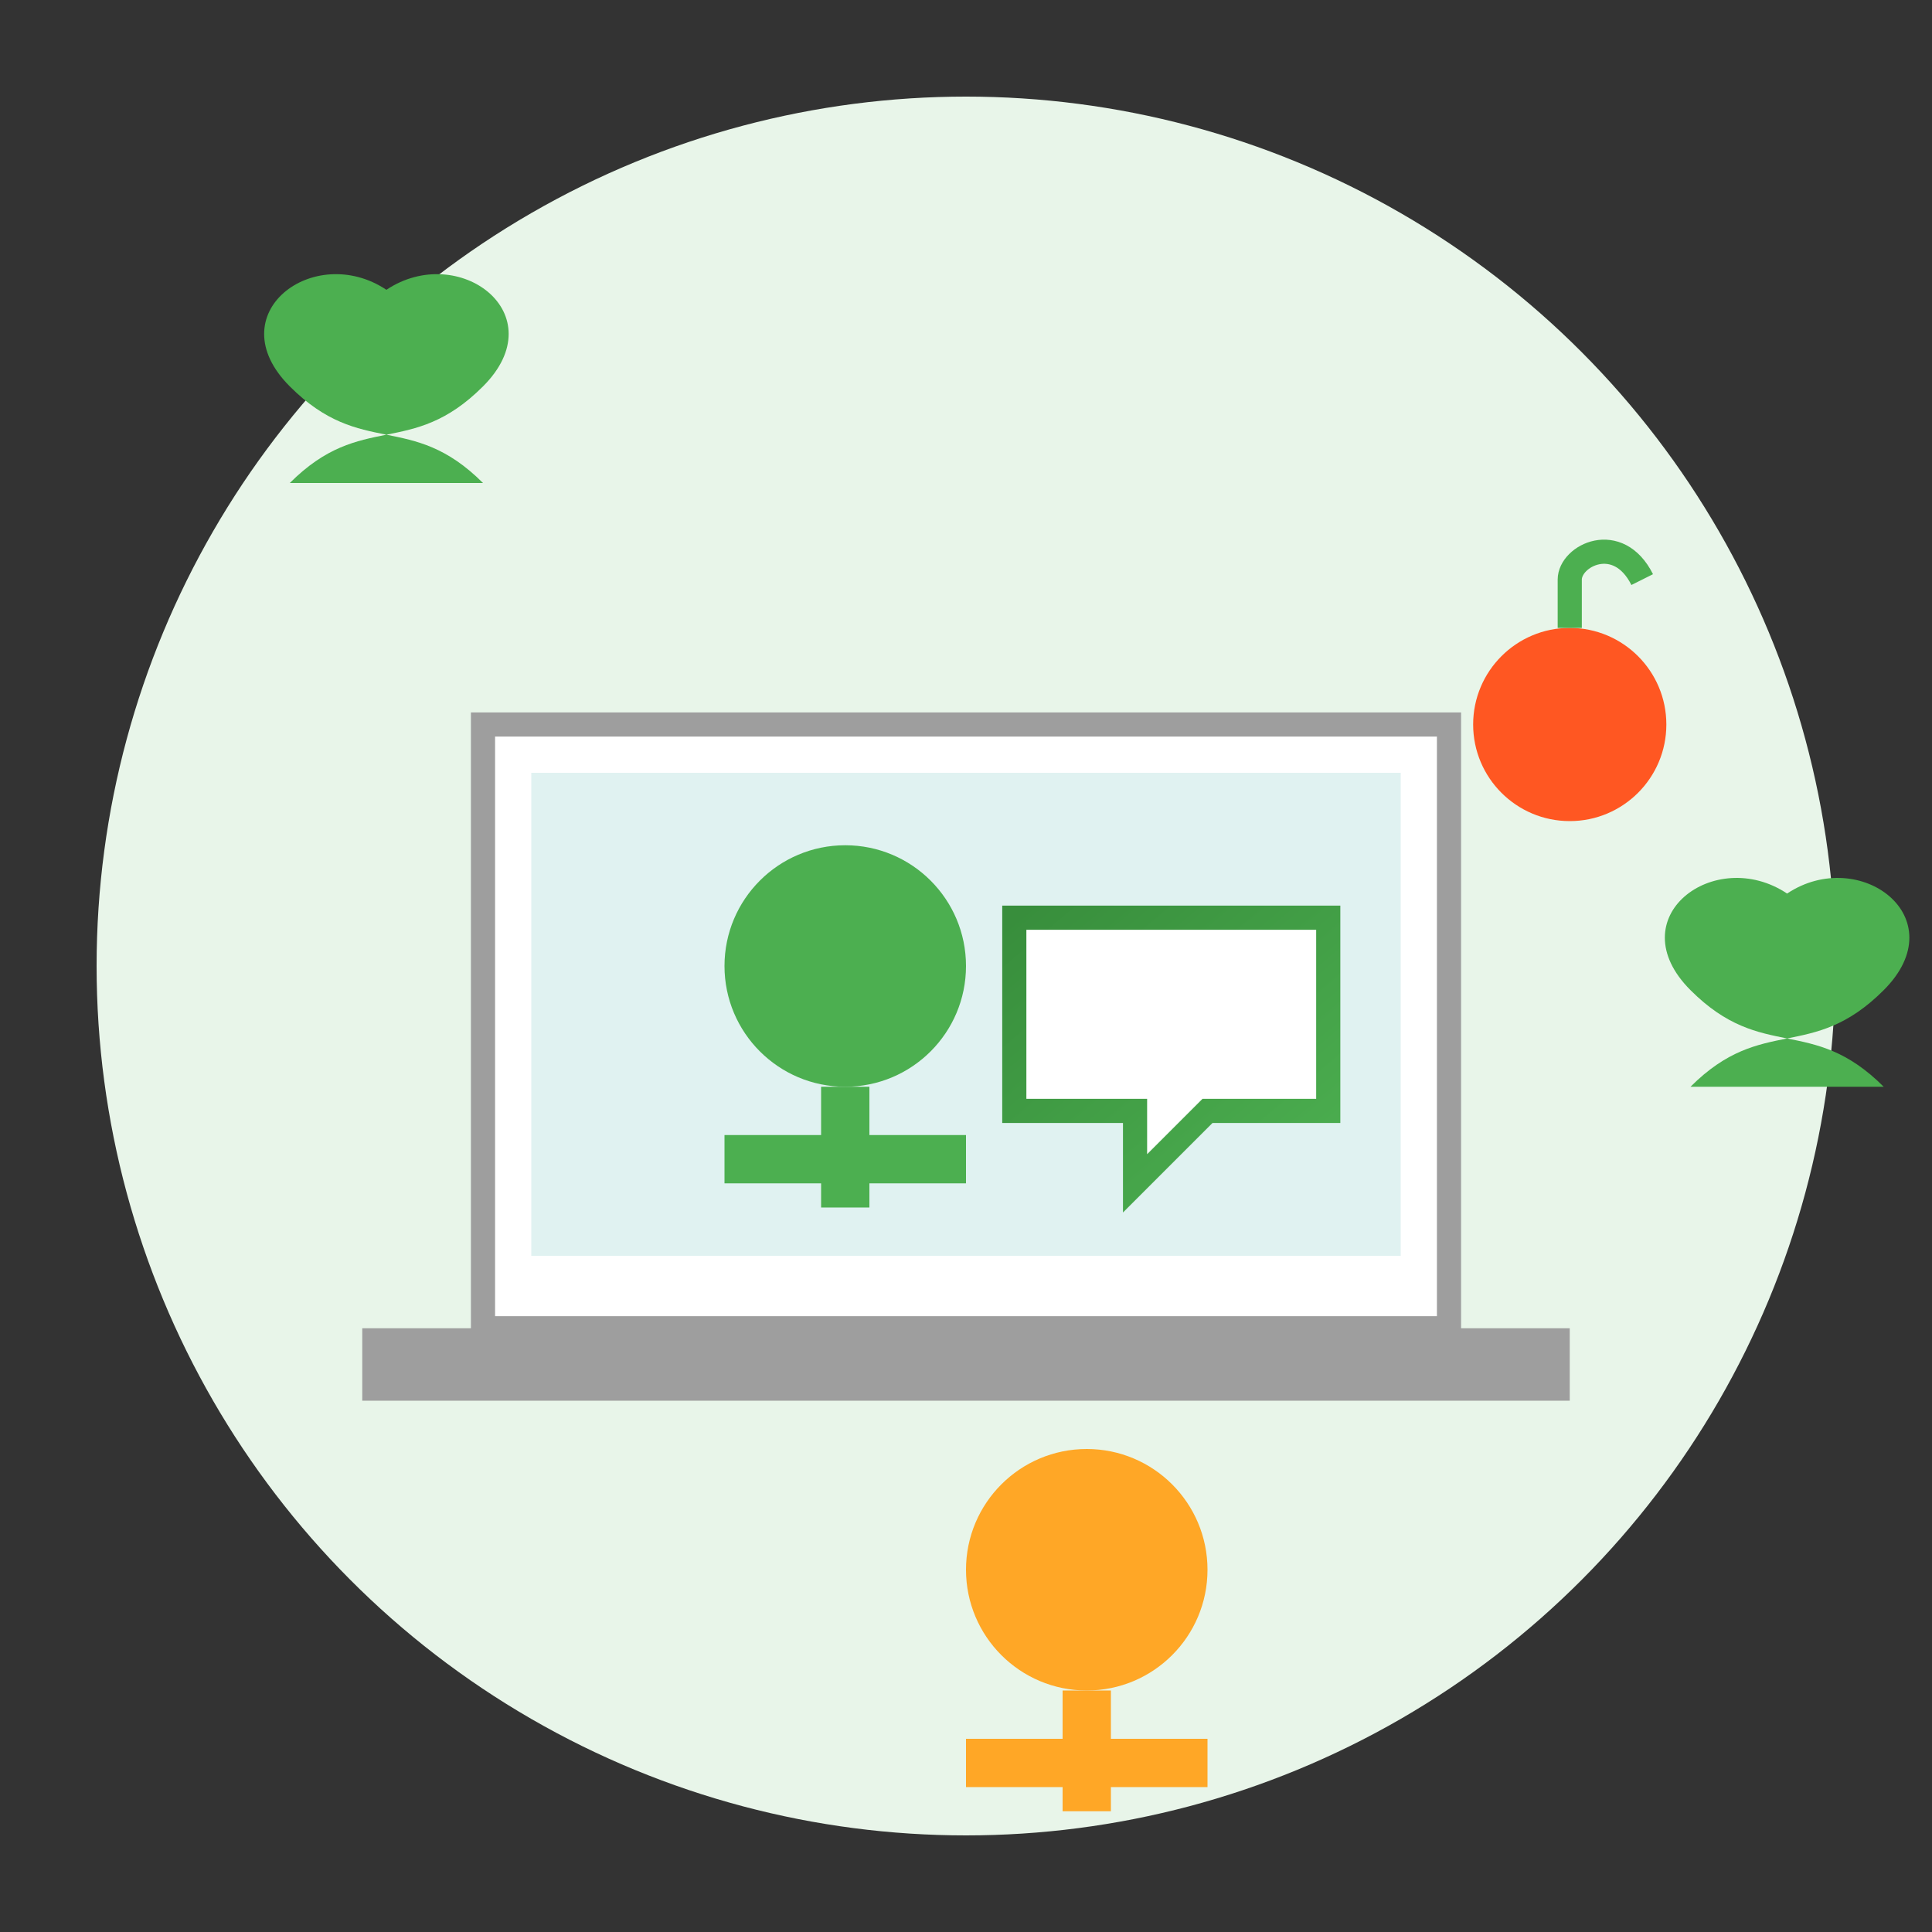 <svg xmlns="http://www.w3.org/2000/svg" width="80" height="80" viewBox="0 0 80 80">
  <rect x="0" y="0" width="80" height="80" fill="#333333" stroke="none"/>
  <defs>
    <linearGradient id="consultationGradient" x1="0%" y1="0%" x2="100%" y2="100%">
      <stop offset="0%" stop-color="#388E3C" />
      <stop offset="100%" stop-color="#4CAF50" />
    </linearGradient>
  </defs>
  
  <!-- Background Circle -->
  <circle cx="40" cy="40" r="36" fill="#E8F5E9" />
  
  <!-- Laptop/Screen -->
  <path d="M20,30 L20,55 L60,55 L60,30 L20,30 Z" fill="#FFFFFF" stroke="#9E9E9E" stroke-width="1" />
  <path d="M15,55 L65,55 L65,58 L15,58 L15,55 Z" fill="#9E9E9E" />
  <path d="M22,32 L58,32 L58,52 L22,52 L22,32 Z" fill="#E0F2F1" />
  
  <!-- Person on screen (nutritionist) -->
  <circle cx="35" cy="40" r="5" fill="#4CAF50" />
  <path d="M35,45 L35,50 M30,48 L40,48" stroke="#4CAF50" stroke-width="2" />
  
  <!-- Speech bubble -->
  <path d="M42,38 L55,38 L55,46 L50,46 L47,49 L47,46 L42,46 Z" fill="white" stroke="url(#consultationGradient)" stroke-width="1" />
  <line x1="44" y1="40" x2="53" y2="40" stroke="url(#consultationGradient)" stroke-width="1" />
  <line x1="44" y1="43" x2="53" y2="43" stroke="url(#consultationGradient)" stroke-width="1" />
  
  <!-- Person in front of laptop -->
  <circle cx="45" cy="65" r="5" fill="#FFA726" />
  <path d="M45,70 L45,75 M40,73 L50,73" stroke="#FFA726" stroke-width="2" />
  
  <!-- Food icons around -->
  <circle cx="65" cy="30" r="4" fill="#FF5722" /> <!-- Apple -->
  <path d="M65,26 L65,24 C65,23 67,22 68,24" fill="none" stroke="#4CAF50" stroke-width="1" />
  
  <path d="M20,20 C17,17 15,19 12,16 C9,13 13,10 16,12 C19,10 23,13 20,16 C17,19 15,17 12,20" fill="#4CAF50" /> <!-- Broccoli -->
  
  <path d="M70,45 C73,42 75,44 78,41 C81,38 77,35 74,37 C71,35 67,38 70,41 C73,44 75,42 78,45" fill="#4CAF50" /> <!-- Leaf -->
</svg>
